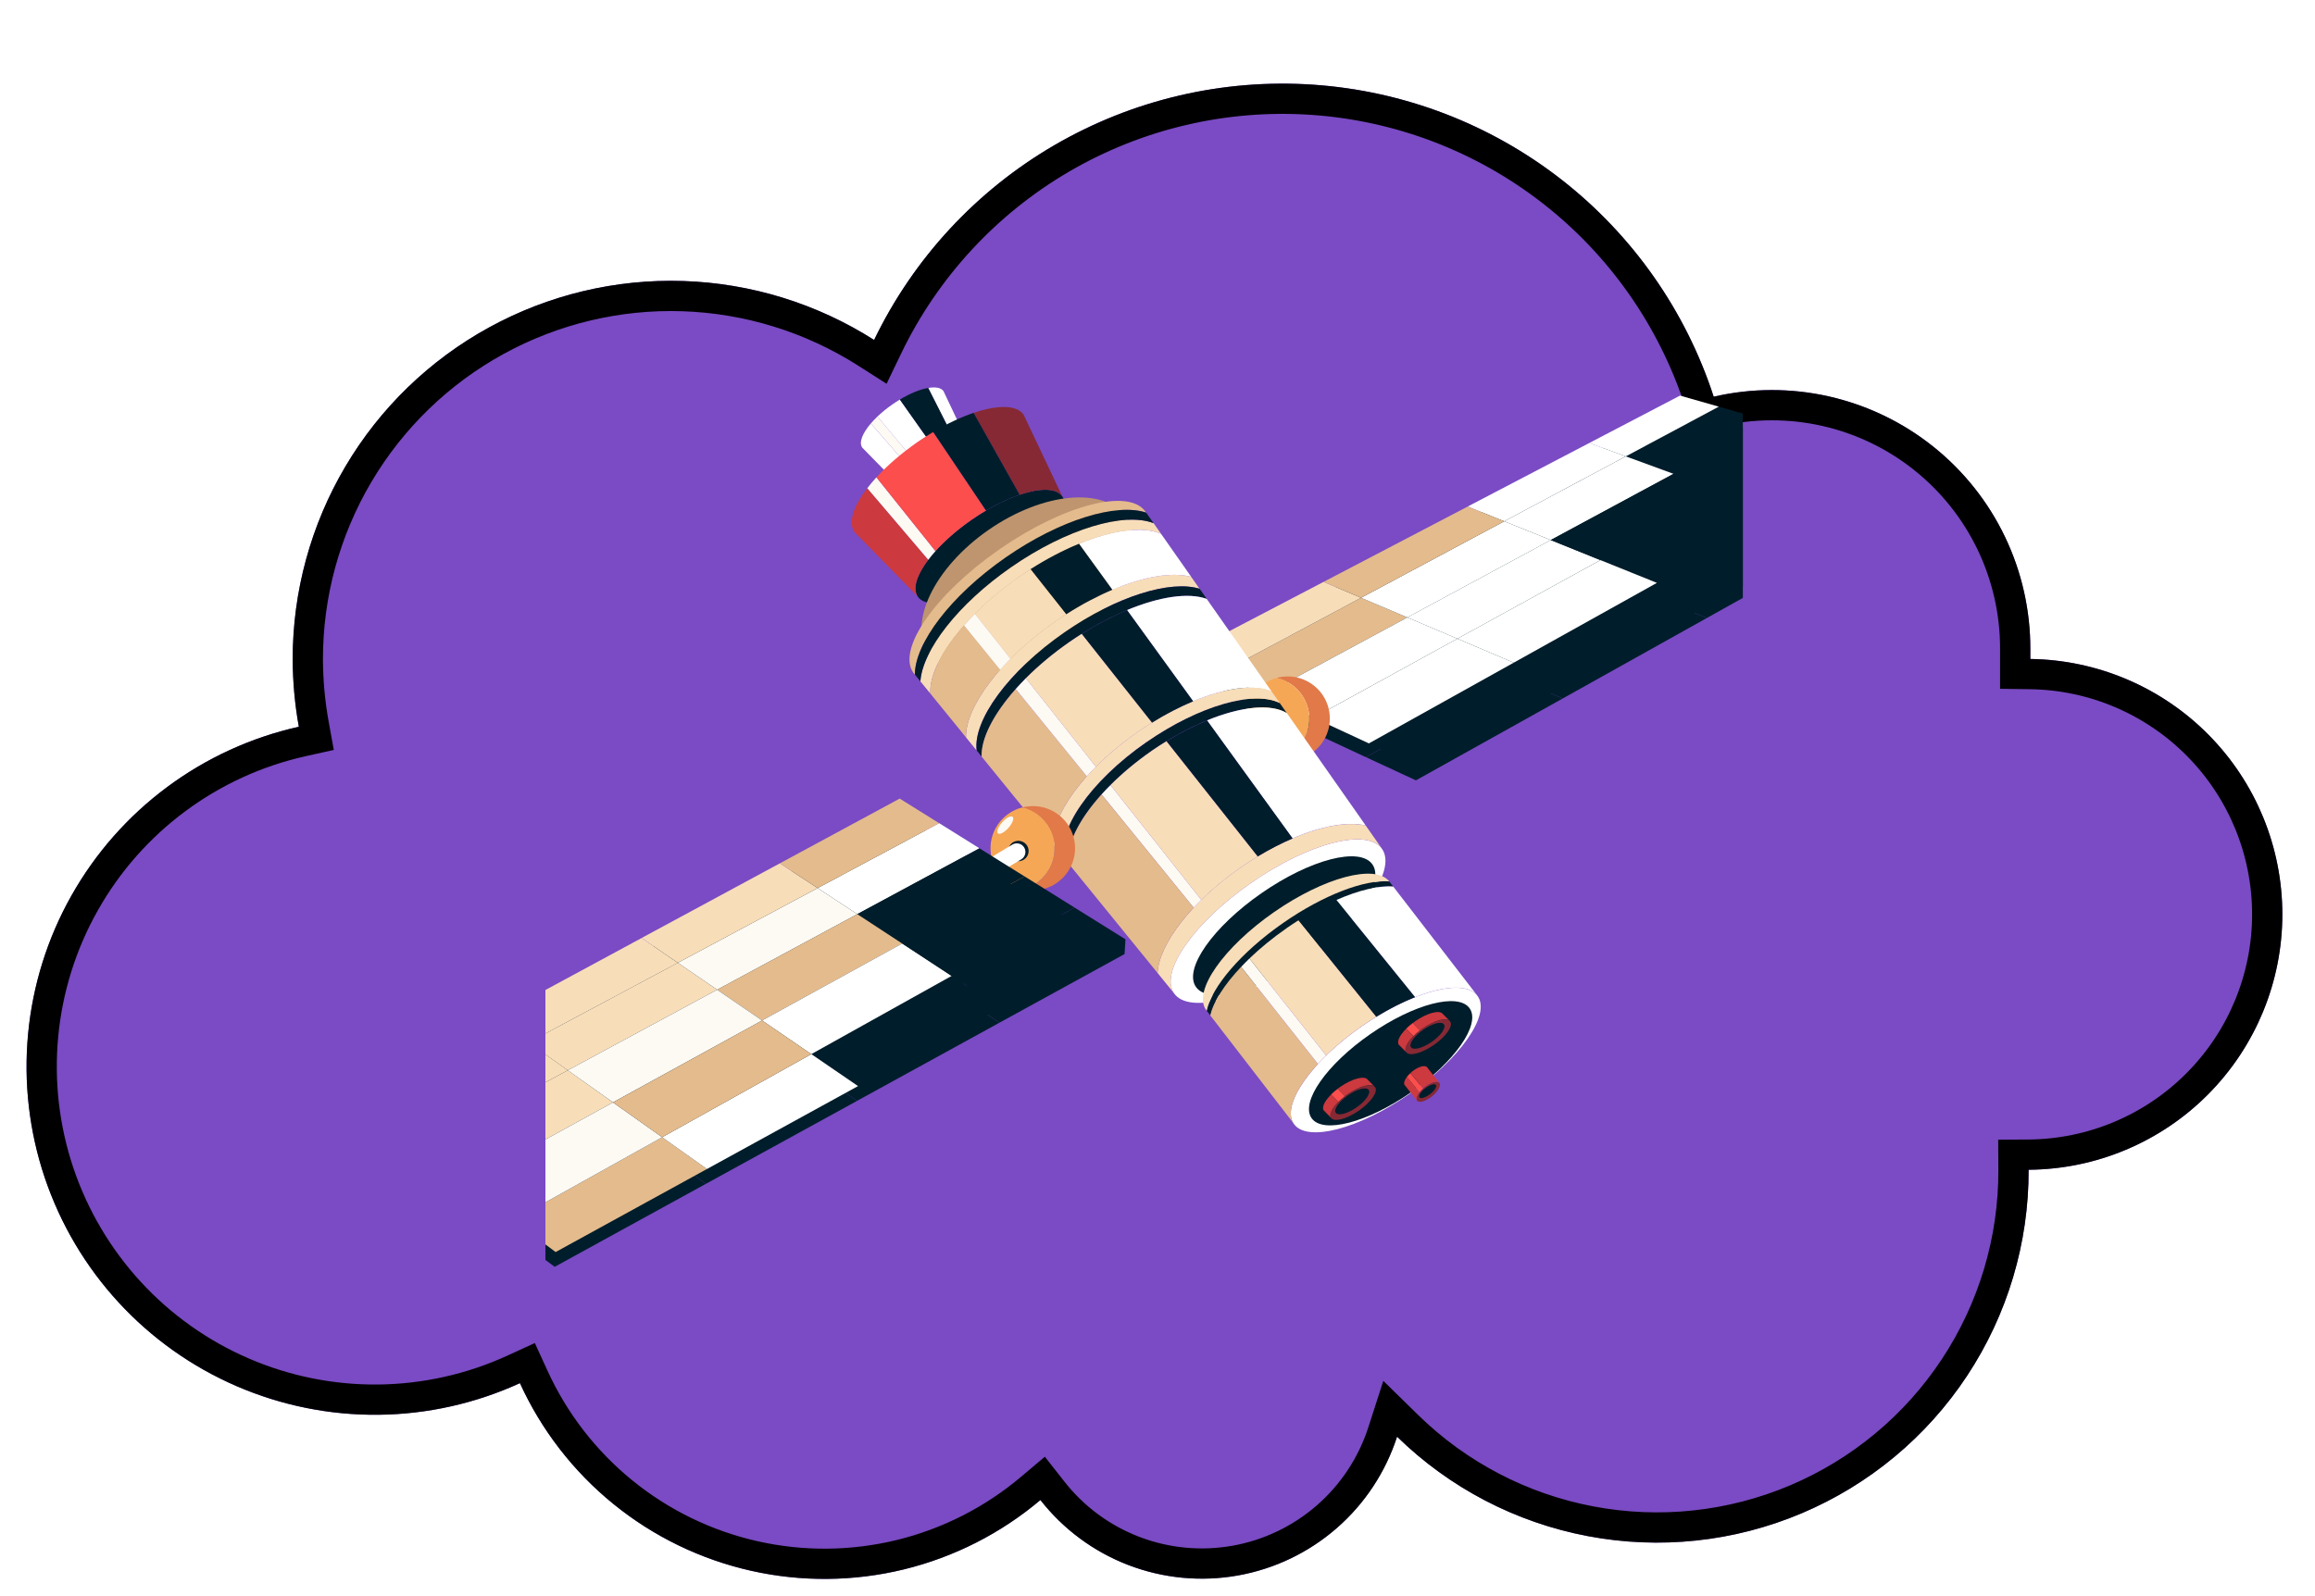 <svg width="58" height="40" viewBox="0 0 58 40" fill="none" xmlns="http://www.w3.org/2000/svg">
<g filter="url(#filter0_d_0_661)">
<path d="M57.182 21.398C57.182 19.716 56.519 18.101 55.338 16.903C54.156 15.705 52.55 15.021 50.868 14.998C50.868 14.918 50.868 14.838 50.868 14.758C50.871 13.782 50.654 12.817 50.233 11.937C49.811 11.056 49.196 10.283 48.433 9.673C47.67 9.064 46.779 8.636 45.827 8.42C44.875 8.203 43.886 8.205 42.935 8.425C42.233 6.269 40.903 4.372 39.114 2.979C37.325 1.585 35.16 0.759 32.898 0.606C30.636 0.453 28.379 0.981 26.419 2.121C24.459 3.261 22.886 4.962 21.9 7.004C20.467 6.091 18.815 5.581 17.117 5.526C15.419 5.471 13.738 5.874 12.248 6.692C10.759 7.51 9.517 8.713 8.653 10.175C7.788 11.637 7.332 13.305 7.333 15.004C7.335 15.572 7.386 16.138 7.487 16.697C6.294 16.963 5.17 17.478 4.188 18.207C3.206 18.937 2.389 19.864 1.788 20.93C1.188 21.995 0.819 23.175 0.704 24.393C0.589 25.61 0.731 26.838 1.121 27.997C1.512 29.156 2.141 30.221 2.969 31.121C3.797 32.021 4.805 32.737 5.927 33.222C7.05 33.708 8.262 33.952 9.485 33.939C10.708 33.926 11.914 33.656 13.026 33.147C13.563 34.324 14.366 35.361 15.371 36.177C16.376 36.993 17.556 37.565 18.819 37.849C20.082 38.133 21.393 38.12 22.651 37.813C23.908 37.505 25.077 36.911 26.067 36.076C26.642 36.81 27.405 37.374 28.277 37.708C29.148 38.041 30.093 38.131 31.012 37.967C31.93 37.804 32.786 37.394 33.489 36.781C34.193 36.168 34.715 35.376 35.002 34.488C36.315 35.772 37.977 36.639 39.781 36.98C41.584 37.322 43.449 37.123 45.139 36.408C46.83 35.693 48.272 34.495 49.283 32.963C50.295 31.431 50.831 29.634 50.825 27.799C52.514 27.787 54.131 27.108 55.322 25.909C56.513 24.71 57.182 23.088 57.182 21.398Z" fill="#7A4BC4"/>
<path d="M50.489 14.998V15.372L50.862 15.377C52.445 15.398 53.956 16.042 55.068 17.169C56.18 18.296 56.803 19.815 56.803 21.398C56.803 22.988 56.174 24.514 55.053 25.642C53.933 26.77 52.412 27.409 50.822 27.42L50.444 27.422L50.446 27.8C50.452 29.561 49.938 31.285 48.967 32.754C47.997 34.224 46.614 35.373 44.992 36.059C43.37 36.745 41.581 36.936 39.851 36.608C38.121 36.281 36.526 35.449 35.267 34.217L34.83 33.789L34.642 34.372C34.376 35.194 33.892 35.928 33.24 36.496C32.589 37.063 31.796 37.443 30.945 37.594C30.095 37.745 29.219 37.662 28.412 37.354C27.605 37.045 26.897 36.523 26.365 35.842L26.122 35.533L25.822 35.786C24.878 36.583 23.761 37.151 22.561 37.445C21.36 37.738 20.108 37.75 18.902 37.479C17.696 37.208 16.569 36.662 15.61 35.883C14.65 35.104 13.884 34.114 13.371 32.989L13.213 32.644L12.868 32.802C11.805 33.289 10.65 33.547 9.481 33.56C8.311 33.572 7.151 33.339 6.078 32.874C5.004 32.41 4.04 31.725 3.248 30.864C2.456 30.003 1.854 28.985 1.48 27.877C1.107 26.768 0.971 25.593 1.081 24.428C1.191 23.264 1.544 22.135 2.119 21.116C2.693 20.096 3.475 19.209 4.414 18.512C5.353 17.814 6.428 17.322 7.57 17.066L7.925 16.987L7.86 16.629C7.763 16.093 7.714 15.549 7.712 15.004C7.711 13.373 8.149 11.772 8.979 10.368C9.809 8.964 11.001 7.809 12.431 7.024C13.86 6.239 15.475 5.852 17.105 5.905C18.735 5.958 20.321 6.448 21.697 7.323L22.056 7.552L22.241 7.168C23.194 5.194 24.715 3.551 26.61 2.448C28.505 1.346 30.686 0.836 32.872 0.984C35.059 1.132 37.152 1.931 38.881 3.278C40.61 4.625 41.896 6.458 42.575 8.543L42.682 8.873L43.02 8.795C43.916 8.588 44.846 8.586 45.743 8.789C46.639 8.993 47.478 9.396 48.196 9.97C48.914 10.543 49.494 11.271 49.891 12.1C50.288 12.929 50.492 13.837 50.489 14.757V14.758V14.758V14.759V14.759V14.76V14.76V14.761V14.761V14.762V14.762V14.763V14.763V14.764V14.764V14.765V14.765V14.765V14.766V14.766V14.767V14.767V14.768V14.768V14.769V14.769V14.77V14.77V14.771V14.771V14.772V14.772V14.773V14.773V14.774V14.774V14.774V14.775V14.775V14.776V14.776V14.777V14.777V14.778V14.778V14.779V14.779V14.78V14.78V14.78V14.781V14.781V14.782V14.782V14.783V14.783V14.784V14.784V14.785V14.785V14.786V14.786V14.787V14.787V14.787V14.788V14.789V14.789V14.789V14.79V14.79V14.791V14.791V14.792V14.792V14.793V14.793V14.794V14.794V14.795V14.795V14.796V14.796V14.796V14.797V14.797V14.798V14.798V14.799V14.799V14.8V14.8V14.801V14.801V14.802V14.802V14.803V14.803V14.803V14.804V14.804V14.805V14.805V14.806V14.806V14.807V14.807V14.808V14.808V14.809V14.809V14.81V14.81V14.81V14.811V14.811V14.812V14.812V14.813V14.813V14.814V14.814V14.815V14.815V14.816V14.816V14.817V14.817V14.818V14.818V14.819V14.819V14.819V14.82V14.82V14.821V14.821V14.822V14.822V14.823V14.823V14.824V14.824V14.825V14.825V14.825V14.826V14.826V14.827V14.827V14.828V14.828V14.829V14.829V14.83V14.83V14.831V14.831V14.832V14.832V14.832V14.833V14.834V14.834V14.834V14.835V14.835V14.836V14.836V14.837V14.837V14.838V14.838V14.839V14.839V14.84V14.84V14.841V14.841V14.841V14.842V14.842V14.843V14.843V14.844V14.844V14.845V14.845V14.846V14.846V14.847V14.847V14.848V14.848V14.848V14.849V14.849V14.85V14.85V14.851V14.851V14.852V14.852V14.853V14.853V14.854V14.854V14.855V14.855V14.855V14.856V14.856V14.857V14.857V14.858V14.858V14.859V14.859V14.86V14.86V14.861V14.861V14.862V14.862V14.863V14.863V14.864V14.864V14.864V14.865V14.865V14.866V14.866V14.867V14.867V14.868V14.868V14.869V14.869V14.87V14.87V14.87V14.871V14.871V14.872V14.872V14.873V14.873V14.874V14.874V14.875V14.875V14.876V14.876V14.877V14.877V14.877V14.878V14.879V14.879V14.879V14.88V14.88V14.881V14.881V14.882V14.882V14.883V14.883V14.884V14.884V14.885V14.885V14.886V14.886V14.886V14.887V14.887V14.888V14.888V14.889V14.889V14.89V14.89V14.891V14.891V14.892V14.892V14.893V14.893V14.893V14.894V14.894V14.895V14.895V14.896V14.896V14.897V14.897V14.898V14.898V14.899V14.899V14.9V14.9V14.9V14.901V14.901V14.902V14.902V14.903V14.903V14.904V14.904V14.905V14.905V14.906V14.906V14.907V14.907V14.908V14.908V14.909V14.909V14.909V14.91V14.91V14.911V14.911V14.912V14.912V14.913V14.913V14.914V14.914V14.915V14.915V14.915V14.916V14.916V14.917V14.917V14.918V14.918V14.919V14.919V14.92V14.92V14.921V14.921V14.922V14.922V14.922V14.923V14.924V14.924V14.924V14.925V14.925V14.926V14.926V14.927V14.927V14.928V14.928V14.929V14.929V14.93V14.93V14.931V14.931V14.931V14.932V14.932V14.933V14.933V14.934V14.934V14.935V14.935V14.936V14.936V14.937V14.937V14.938V14.938V14.938V14.939V14.939V14.94V14.94V14.941V14.941V14.942V14.942V14.943V14.943V14.944V14.944V14.945V14.945V14.945V14.946V14.946V14.947V14.947V14.948V14.948V14.949V14.949V14.95V14.95V14.951V14.951V14.952V14.952V14.953V14.953V14.954V14.954V14.954V14.955V14.955V14.956V14.956V14.957V14.957V14.958V14.958V14.959V14.959V14.96V14.96V14.96V14.961V14.961V14.962V14.962V14.963V14.963V14.964V14.964V14.965V14.965V14.966V14.966V14.967V14.967V14.967V14.968V14.969V14.969V14.969V14.97V14.97V14.971V14.971V14.972V14.972V14.973V14.973V14.974V14.974V14.975V14.975V14.976V14.976V14.976V14.977V14.977V14.978V14.978V14.979V14.979V14.98V14.98V14.981V14.981V14.982V14.982V14.982V14.983V14.983V14.984V14.984V14.985V14.985V14.986V14.986V14.987V14.987V14.988V14.988V14.989V14.989V14.99V14.99V14.991V14.991V14.991V14.992V14.992V14.993V14.993V14.994V14.994V14.995V14.995V14.996V14.996V14.997V14.997V14.998V14.998Z" stroke="black" stroke-width="0.758"/>
</g>
<g clip-path="url(#clip0_0_661)">
<path d="M34.025 15.325L30.465 17.228L31.596 17.754L35.184 15.818L34.025 15.325Z" fill="#001D2B"/>
<path d="M37.612 13.409L34.026 15.325L35.184 15.818L38.778 13.879L37.612 13.409Z" fill="#001D2B"/>
<path d="M41.854 12.219L44.285 10.906L42.988 10.535L40.657 11.781L41.854 12.219Z" fill="#001D2B"/>
<path d="M41.854 12.219L40.657 11.781L37.612 13.408L38.778 13.879L41.854 12.219Z" fill="#001D2B"/>
<path d="M38.778 13.878L35.184 15.817L36.438 16.351L40.023 14.381L38.778 13.878Z" fill="#001D2B"/>
<path d="M40.023 14.382L43.117 12.682L41.854 12.22L38.778 13.879L40.023 14.382Z" fill="#001D2B"/>
<path d="M43.117 12.682L45.641 11.295L44.285 10.907L41.854 12.22L43.117 12.682Z" fill="#001D2B"/>
<path d="M35.184 15.818L31.596 17.754L32.835 18.329L36.437 16.351L35.184 15.818Z" fill="#001D2B"/>
<path d="M40.657 11.781L39.743 11.446L36.697 13.039L37.612 13.408L40.657 11.781Z" fill="#001D2B"/>
<path d="M33.087 14.925L29.522 16.789L30.466 17.228L34.026 15.325L33.087 14.925Z" fill="#001D2B"/>
<path d="M37.612 13.408L36.697 13.039L33.087 14.925L34.026 15.325L37.612 13.408Z" fill="#001D2B"/>
<path d="M42.988 10.536L42.016 10.258L39.743 11.446L40.657 11.781L42.988 10.536Z" fill="#001D2B"/>
<path d="M34.221 18.975L35.474 19.556L39.151 17.505L37.849 16.951L34.221 18.975Z" fill="#001D2B"/>
<path d="M41.436 14.952L37.849 16.951L39.151 17.505L42.764 15.487L41.436 14.952Z" fill="#001D2B"/>
<path d="M41.436 14.952L42.764 15.487L45.939 13.715L44.561 13.21L41.436 14.952Z" fill="#001D2B"/>
<path d="M44.561 13.21L47.196 11.741L45.642 11.294L43.117 12.682L44.561 13.21Z" fill="#001D2B"/>
<path d="M43.117 12.682L40.023 14.382L41.436 14.952L44.561 13.21L43.117 12.682Z" fill="#001D2B"/>
<path d="M36.437 16.351L32.835 18.329L34.221 18.975L37.849 16.951L36.437 16.351Z" fill="#001D2B"/>
<path d="M36.438 16.351L37.85 16.951L41.436 14.952L40.023 14.382L36.438 16.351Z" fill="#001D2B"/>
<path d="M13.22 26.496L9.514 28.477L10.483 29.2L14.202 27.192L13.22 26.496Z" fill="#001D2B"/>
<path d="M16.959 24.498L13.22 26.496L14.202 27.192L17.945 25.173L16.959 24.498Z" fill="#001D2B"/>
<path d="M21.456 23.279L24.515 21.628L23.507 20.999L20.462 22.626L21.456 23.279Z" fill="#001D2B"/>
<path d="M21.456 23.279L20.462 22.626L16.959 24.498L17.945 25.172L21.456 23.279Z" fill="#001D2B"/>
<path d="M22.581 24.016L25.645 22.332L24.515 21.628L21.456 23.279L22.581 24.016Z" fill="#001D2B"/>
<path d="M14.203 27.192L10.483 29.2L11.611 30.041L15.335 27.996L14.203 27.192Z" fill="#001D2B"/>
<path d="M19.071 25.944L22.581 24.016L21.456 23.279L17.945 25.173L19.071 25.944Z" fill="#001D2B"/>
<path d="M17.945 25.173L14.202 27.192L15.335 27.997L19.071 25.944L17.945 25.173Z" fill="#001D2B"/>
<path d="M20.462 22.626L19.514 22.006L16.051 23.878L16.959 24.498L20.462 22.626Z" fill="#001D2B"/>
<path d="M16.959 24.498L16.05 23.877L12.35 25.879L13.22 26.495L16.959 24.498Z" fill="#001D2B"/>
<path d="M23.506 20.999L22.517 20.383L19.514 22.006L20.462 22.626L23.506 20.999Z" fill="#001D2B"/>
<path d="M20.303 26.787L21.473 27.588L25.041 25.629L23.818 24.828L20.303 26.787Z" fill="#001D2B"/>
<path d="M12.832 30.953L13.897 31.747L17.688 29.666L16.567 28.87L12.832 30.953Z" fill="#001D2B"/>
<path d="M20.303 26.787L16.567 28.87L17.688 29.666L21.474 27.588L20.303 26.787Z" fill="#001D2B"/>
<path d="M25.041 25.629L28.175 23.909L28.198 23.54L23.818 24.827L25.041 25.629Z" fill="#001D2B"/>
<path d="M22.581 24.016L19.071 25.944L20.303 26.787L23.818 24.827L22.581 24.016Z" fill="#001D2B"/>
<path d="M15.335 27.996L11.611 30.041L12.832 30.952L16.567 28.87L15.335 27.996Z" fill="#001D2B"/>
<path d="M15.335 27.996L16.567 28.87L20.304 26.787L19.071 25.944L15.335 27.996Z" fill="#001D2B"/>
<path d="M23.818 24.827L26.896 23.112L25.645 22.332L22.581 24.016L23.818 24.827Z" fill="#001D2B"/>
<path d="M34.1 14.981L30.539 16.884L31.671 17.409L35.259 15.473L34.1 14.981Z" fill="#E4BB8D"/>
<path d="M37.687 13.064L34.1 14.981L35.26 15.473L38.852 13.534L37.687 13.064Z" fill="white"/>
<path d="M41.928 11.875L44.361 10.563L43.063 10.191L40.733 11.437L41.928 11.875Z" fill="#001D2B"/>
<path d="M41.929 11.875L40.733 11.437L37.687 13.064L38.853 13.534L41.929 11.875Z" fill="white"/>
<path d="M38.852 13.534L35.259 15.473L36.513 16.006L40.097 14.037L38.852 13.534Z" fill="white"/>
<path d="M40.097 14.037L43.193 12.338L41.928 11.875L38.852 13.534L40.097 14.037Z" fill="#001D2B"/>
<path d="M43.193 12.338L45.716 10.951L44.361 10.563L41.928 11.875L43.193 12.338Z" fill="#001D2B"/>
<path d="M35.26 15.473L31.671 17.409L32.91 17.985L36.513 16.006L35.26 15.473Z" fill="white"/>
<path d="M40.733 11.436L39.817 11.102L36.771 12.694L37.687 13.064L40.733 11.436Z" fill="white"/>
<path d="M33.161 14.582L29.597 16.445L30.54 16.884L34.1 14.981L33.161 14.582Z" fill="#F8DDB9"/>
<path d="M37.687 13.064L36.772 12.694L33.161 14.582L34.1 14.981L37.687 13.064Z" fill="#E4BB8D"/>
<path d="M43.063 10.191L42.091 9.914L39.817 11.102L40.733 11.437L43.063 10.191Z" fill="white"/>
<path d="M34.296 18.63L35.548 19.213L39.226 17.16L37.925 16.607L34.296 18.63Z" fill="#001D2B"/>
<path d="M41.511 14.607L37.925 16.607L39.225 17.16L42.838 15.144L41.511 14.607Z" fill="#001D2B"/>
<path d="M41.511 14.607L42.838 15.144L46.014 13.371L44.635 12.866L41.511 14.607Z" fill="#001D2B"/>
<path d="M44.635 12.866L47.272 11.396L45.716 10.952L43.192 12.338L44.635 12.866Z" fill="#001D2B"/>
<path d="M43.193 12.337L40.098 14.037L41.512 14.607L44.636 12.866L43.193 12.337Z" fill="#001D2B"/>
<path d="M36.513 16.006L32.91 17.986L34.296 18.63L37.925 16.607L36.513 16.006Z" fill="white"/>
<path d="M36.513 16.006L37.925 16.607L41.512 14.607L40.098 14.037L36.513 16.006Z" fill="white"/>
<path d="M32.13 16.96C32.081 16.966 32.034 16.977 31.987 16.989C32.407 17.087 32.741 17.435 32.796 17.887C32.862 18.417 32.52 18.904 32.017 19.037C32.136 19.064 32.26 19.073 32.388 19.057C32.968 18.985 33.382 18.457 33.31 17.878C33.239 17.299 32.711 16.888 32.13 16.96Z" fill="#E17949"/>
<path d="M32.796 17.886C32.741 17.435 32.407 17.087 31.987 16.989C31.483 17.122 31.142 17.608 31.207 18.139C31.263 18.59 31.597 18.939 32.017 19.037C32.521 18.903 32.861 18.417 32.796 17.886Z" fill="#F5A756"/>
<path d="M35.311 27.415C36.584 26.532 37.35 25.436 37.023 24.966C36.695 24.497 35.399 24.832 34.126 25.715C32.854 26.598 32.088 27.695 32.415 28.164C32.742 28.634 34.039 28.298 35.311 27.415Z" fill="white"/>
<path d="M35.349 27.376C36.443 26.617 37.102 25.674 36.821 25.271C36.54 24.868 35.425 25.156 34.331 25.916C33.237 26.675 32.578 27.617 32.86 28.021C33.141 28.424 34.255 28.136 35.349 27.376Z" fill="#001D2B"/>
<path d="M32.69 24.046C34.129 23.047 34.996 21.806 34.626 21.275C34.256 20.744 32.789 21.123 31.349 22.123C29.91 23.122 29.043 24.362 29.414 24.893C29.784 25.424 31.251 25.045 32.69 24.046Z" fill="white"/>
<path d="M32.743 24.014C33.964 23.166 34.699 22.114 34.385 21.663C34.071 21.213 32.827 21.535 31.606 22.383C30.385 23.23 29.649 24.283 29.963 24.733C30.277 25.183 31.521 24.861 32.743 24.014Z" fill="#001D2B"/>
<path d="M25.27 14.364C26.27 13.67 26.872 12.809 26.615 12.441C26.358 12.072 25.339 12.335 24.34 13.029C23.34 13.723 22.738 14.584 22.995 14.953C23.252 15.322 24.271 15.058 25.27 14.364Z" fill="#001D2B"/>
<path d="M26.729 16.092C28.095 15.143 28.764 13.745 28.223 12.968C27.681 12.191 26.135 12.33 24.768 13.279C23.401 14.227 22.732 15.626 23.274 16.403C23.815 17.18 25.362 17.041 26.729 16.092Z" fill="#BF956F"/>
<path d="M34.043 27.835C34.348 27.623 34.532 27.36 34.453 27.248C34.375 27.135 34.064 27.215 33.758 27.427C33.453 27.639 33.27 27.902 33.348 28.015C33.426 28.127 33.737 28.047 34.043 27.835Z" fill="#862934"/>
<path d="M33.985 27.753C34.213 27.594 34.35 27.398 34.292 27.314C34.233 27.229 34.001 27.289 33.773 27.448C33.545 27.606 33.407 27.802 33.466 27.887C33.525 27.971 33.757 27.911 33.985 27.753Z" fill="#001D2B"/>
<path d="M32.242 23.256C33.259 22.549 34.292 22.166 34.906 22.218L34.82 22.107C34.816 22.101 34.81 22.095 34.805 22.088C34.189 22.041 33.163 22.424 32.151 23.127C31.091 23.862 30.356 24.734 30.232 25.33L30.324 25.449C30.454 24.854 31.188 23.987 32.242 23.256Z" fill="#001D2B"/>
<path d="M32.152 23.127C33.163 22.424 34.189 22.041 34.805 22.088C34.456 21.647 33.179 21.985 31.924 22.855C30.652 23.739 29.886 24.835 30.213 25.304L30.232 25.33C30.357 24.735 31.092 23.863 32.152 23.127Z" fill="#F8DDB9"/>
<path d="M25.545 14.448C26.938 13.481 28.385 13.069 29.09 13.379L28.902 13.111C28.171 12.825 26.726 13.247 25.334 14.213C23.996 15.142 23.114 16.291 23.059 17.075L23.308 17.38C23.273 16.612 24.161 15.41 25.545 14.449L25.545 14.448Z" fill="#F8DDB9"/>
<path d="M25.198 13.968C26.559 13.023 27.971 12.598 28.716 12.847L28.696 12.82C28.283 12.228 26.646 12.651 25.041 13.766C23.435 14.881 22.468 16.265 22.881 16.857L22.921 16.906C22.921 16.122 23.816 14.928 25.198 13.969L25.198 13.968Z" fill="#E4BB8D"/>
<path d="M25.334 14.213C26.726 13.247 28.171 12.825 28.902 13.111L28.716 12.847C27.971 12.599 26.559 13.024 25.199 13.968C23.818 14.927 22.921 16.121 22.922 16.905L23.059 17.075C23.114 16.292 23.996 15.142 25.334 14.213Z" fill="#001D2B"/>
<path d="M26.667 15.848C27.973 14.941 29.328 14.529 30.054 14.755L29.846 14.459C29.102 14.248 27.746 14.668 26.438 15.576C25.072 16.524 24.188 17.708 24.201 18.478L24.468 18.807C24.372 18.054 25.26 16.824 26.667 15.848Z" fill="#F8DDB9"/>
<path d="M28.85 18.819C30.211 17.874 31.627 17.498 32.242 17.874L32.063 17.619C31.422 17.296 30.048 17.678 28.727 18.595C27.305 19.582 26.445 20.842 26.683 21.532L26.78 21.651C26.655 20.944 27.499 19.758 28.85 18.82L28.85 18.819Z" fill="#001D2B"/>
<path d="M31.085 21.739C29.846 22.599 29.033 23.668 29.002 24.384L29.415 24.892C29.045 24.361 29.911 23.121 31.351 22.122C32.791 21.123 34.258 20.743 34.627 21.274L34.217 20.689C33.516 20.519 32.278 20.91 31.085 21.739Z" fill="#F8DDB9"/>
<path d="M28.726 18.595C30.048 17.678 31.422 17.296 32.063 17.618L31.861 17.33C31.195 17.034 29.827 17.424 28.51 18.338C27.152 19.281 26.298 20.471 26.405 21.19L26.682 21.531C26.443 20.841 27.303 19.581 28.725 18.594L28.726 18.595Z" fill="#F8DDB9"/>
<path d="M26.799 16.085C28.134 15.159 29.518 14.749 30.234 15.008L30.056 14.755C29.329 14.53 27.975 14.941 26.669 15.848C25.262 16.824 24.375 18.054 24.471 18.808L24.595 18.961C24.572 18.203 25.445 17.027 26.801 16.086L26.799 16.085Z" fill="#001D2B"/>
<path d="M35.924 26.187C36.229 25.975 36.413 25.712 36.334 25.6C36.256 25.487 35.945 25.568 35.639 25.779C35.334 25.991 35.151 26.254 35.229 26.367C35.307 26.479 35.618 26.399 35.924 26.187Z" fill="#862934"/>
<path d="M35.875 27.477C36.029 27.354 36.113 27.202 36.061 27.138C36.01 27.074 35.843 27.122 35.688 27.245C35.534 27.368 35.451 27.52 35.503 27.584C35.554 27.648 35.721 27.6 35.875 27.477Z" fill="#862934"/>
<path d="M35.87 26.11C36.098 25.952 36.236 25.755 36.177 25.671C36.118 25.587 35.886 25.647 35.658 25.805C35.43 25.963 35.292 26.16 35.351 26.244C35.41 26.328 35.642 26.268 35.87 26.11Z" fill="#001D2B"/>
<path d="M35.826 27.422C35.94 27.336 36.006 27.233 35.974 27.191C35.943 27.149 35.825 27.184 35.711 27.27C35.597 27.356 35.531 27.459 35.562 27.501C35.594 27.543 35.712 27.507 35.826 27.422Z" fill="#001D2B"/>
<path d="M29.847 14.459L29.09 13.379C28.639 13.181 27.884 13.28 27.034 13.628L27.869 14.78C28.662 14.446 29.377 14.326 29.849 14.458L29.847 14.459Z" fill="white"/>
<path d="M27.868 14.78L27.033 13.628C26.641 13.789 26.23 14.002 25.818 14.265L26.711 15.394C27.103 15.143 27.493 14.938 27.868 14.779L27.868 14.78Z" fill="#001D2B"/>
<path d="M23.307 17.379L24.201 18.478C24.193 18.017 24.51 17.407 25.057 16.788L24.151 15.673C23.599 16.301 23.287 16.918 23.307 17.379Z" fill="#E4BB8D"/>
<path d="M26.44 15.576C26.53 15.513 26.621 15.453 26.712 15.395L25.819 14.266C25.728 14.324 25.636 14.386 25.546 14.448C25.121 14.742 24.744 15.06 24.425 15.38L25.318 16.509C25.636 16.189 26.014 15.871 26.44 15.576Z" fill="#F8DDB9"/>
<path d="M24.425 15.38C24.328 15.478 24.237 15.576 24.152 15.673L25.058 16.787C25.141 16.694 25.226 16.602 25.318 16.509L24.425 15.38Z" fill="#FDF9F3"/>
<path d="M27.598 19.909L29.907 22.748C29.968 22.683 30.031 22.617 30.099 22.552L27.823 19.675C27.744 19.753 27.669 19.831 27.598 19.909Z" fill="#FDF9F3"/>
<path d="M34.217 20.688L32.242 17.872C31.84 17.626 31.091 17.705 30.241 18.053L32.384 21.01C33.112 20.698 33.773 20.579 34.217 20.687L34.217 20.688Z" fill="white"/>
<path d="M28.851 18.819C28.461 19.09 28.116 19.381 27.822 19.675L30.098 22.552C30.382 22.273 30.714 21.997 31.084 21.74C31.226 21.641 31.369 21.549 31.512 21.463L29.226 18.575C29.101 18.652 28.975 18.732 28.849 18.82L28.851 18.819Z" fill="#F8DDB9"/>
<path d="M29.227 18.574L31.512 21.462C31.807 21.284 32.101 21.134 32.384 21.012L30.241 18.056C29.914 18.19 29.572 18.364 29.227 18.575L29.227 18.574Z" fill="#001D2B"/>
<path d="M26.779 21.65L29.002 24.384C29.022 23.932 29.353 23.339 29.906 22.747L27.598 19.909C27.014 20.558 26.701 21.2 26.78 21.649L26.779 21.65Z" fill="#E4BB8D"/>
<path d="M24.593 18.96L26.406 21.19C26.339 20.738 26.651 20.101 27.229 19.456L25.448 17.267C24.896 17.889 24.579 18.501 24.593 18.96Z" fill="#E4BB8D"/>
<path d="M31.861 17.331L30.233 15.009C29.777 14.843 29.05 14.951 28.237 15.289L29.893 17.573C30.707 17.235 31.432 17.138 31.862 17.329L31.861 17.331Z" fill="white"/>
<path d="M25.703 16.996C25.613 17.087 25.529 17.177 25.448 17.267L27.229 19.456C27.301 19.375 27.378 19.295 27.458 19.215L25.703 16.996Z" fill="#FDF9F3"/>
<path d="M28.86 18.111C29.21 17.893 29.559 17.714 29.892 17.575L28.236 15.29C27.868 15.443 27.485 15.643 27.1 15.887L28.86 18.111Z" fill="#001D2B"/>
<path d="M28.86 18.11L27.1 15.886C27 15.95 26.899 16.016 26.798 16.086C26.384 16.373 26.015 16.684 25.702 16.997L27.457 19.216C27.757 18.914 28.111 18.617 28.511 18.34C28.626 18.259 28.744 18.184 28.859 18.111L28.86 18.11Z" fill="#F8DDB9"/>
<path d="M30.324 25.449L32.416 28.162C32.201 27.854 32.457 27.275 33.019 26.664L31.095 24.23C30.674 24.674 30.399 25.107 30.323 25.449L30.324 25.449Z" fill="#E4BB8D"/>
<path d="M31.095 24.229L33.02 26.663C33.084 26.593 33.153 26.523 33.226 26.452L31.304 24.02C31.232 24.09 31.162 24.16 31.096 24.23L31.095 24.229Z" fill="#FDF9F3"/>
<path d="M32.242 23.256C31.889 23.501 31.573 23.761 31.303 24.02L33.225 26.451C33.481 26.2 33.785 25.948 34.127 25.712C34.245 25.63 34.363 25.552 34.482 25.48L32.534 23.061C32.437 23.124 32.339 23.187 32.241 23.255L32.242 23.256Z" fill="#F8DDB9"/>
<path d="M32.534 23.063L34.482 25.481C34.817 25.275 35.147 25.11 35.454 24.988L33.482 22.553C33.178 22.687 32.858 22.858 32.534 23.063Z" fill="#001D2B"/>
<path d="M34.906 22.218C34.547 22.188 34.043 22.308 33.484 22.553L35.456 24.988C36.203 24.693 36.812 24.662 37.023 24.964L34.906 22.218Z" fill="white"/>
<path d="M33.165 27.828L33.348 28.013C33.293 27.932 33.37 27.775 33.531 27.614L33.352 27.428C33.189 27.589 33.11 27.748 33.165 27.83L33.165 27.828Z" fill="#CC393E"/>
<path d="M33.575 27.241C33.554 27.255 33.534 27.27 33.515 27.284L33.694 27.471C33.715 27.455 33.736 27.44 33.758 27.424C34.063 27.212 34.374 27.132 34.452 27.244L34.269 27.06C34.191 26.948 33.88 27.028 33.575 27.24L33.575 27.241Z" fill="#CC393E"/>
<path d="M33.351 27.427L33.53 27.614C33.578 27.565 33.633 27.518 33.694 27.471L33.515 27.285C33.454 27.331 33.398 27.378 33.351 27.427Z" fill="#FB4E4D"/>
<path d="M36.15 25.413C36.072 25.301 35.761 25.381 35.456 25.593C35.435 25.608 35.415 25.622 35.396 25.637L35.575 25.823C35.596 25.808 35.617 25.792 35.639 25.776C35.944 25.564 36.255 25.484 36.333 25.596L36.15 25.413L36.15 25.413Z" fill="#CC393E"/>
<path d="M35.231 25.779L35.41 25.966C35.458 25.917 35.513 25.87 35.574 25.823L35.395 25.637C35.334 25.683 35.279 25.73 35.231 25.779Z" fill="#FB4E4D"/>
<path d="M35.045 26.18L35.228 26.365C35.173 26.285 35.251 26.127 35.411 25.966L35.232 25.78C35.069 25.941 34.99 26.1 35.045 26.182L35.045 26.18Z" fill="#CC393E"/>
<path d="M35.194 27.194L35.502 27.585C35.468 27.541 35.494 27.458 35.563 27.37L35.248 26.988C35.185 27.072 35.161 27.151 35.194 27.194Z" fill="#CC393E"/>
<path d="M35.248 26.989L35.563 27.371C35.587 27.34 35.617 27.308 35.652 27.276L35.335 26.894C35.301 26.925 35.271 26.958 35.248 26.989Z" fill="#FB4E4D"/>
<path d="M35.379 26.854C35.364 26.867 35.35 26.879 35.335 26.892L35.652 27.275C35.663 27.265 35.675 27.253 35.688 27.243C35.842 27.12 36.01 27.073 36.062 27.137L35.754 26.746C35.702 26.682 35.534 26.73 35.38 26.852L35.379 26.854Z" fill="#CC393E"/>
<path d="M25.747 20.209C25.697 20.215 25.65 20.225 25.604 20.237C26.023 20.336 26.357 20.684 26.413 21.135C26.478 21.666 26.136 22.152 25.633 22.285C25.752 22.313 25.877 22.322 26.005 22.306C26.585 22.234 26.998 21.706 26.927 21.127C26.856 20.548 26.327 20.137 25.747 20.209Z" fill="#E17949"/>
<path d="M26.413 21.134C26.358 20.683 26.023 20.334 25.604 20.236C25.1 20.37 24.759 20.856 24.824 21.387C24.88 21.838 25.214 22.186 25.633 22.284C26.138 22.151 26.479 21.665 26.413 21.134Z" fill="#F5A756"/>
<path d="M25.545 21.581C25.686 21.564 25.786 21.436 25.769 21.295C25.752 21.155 25.623 21.055 25.483 21.073C25.342 21.09 25.242 21.218 25.259 21.358C25.276 21.499 25.404 21.598 25.545 21.581Z" fill="#001D2B"/>
<path d="M24.215 22.34C24.134 22.35 24.049 22.313 24.003 22.238C23.941 22.136 23.974 22.003 24.077 21.942L25.363 21.166C25.465 21.104 25.599 21.137 25.66 21.239C25.722 21.341 25.689 21.474 25.587 21.535L24.3 22.311C24.274 22.327 24.244 22.337 24.214 22.34L24.215 22.34Z" fill="white"/>
<path d="M13.244 26.125L9.537 28.107L10.506 28.829L14.226 26.822L13.244 26.125Z" fill="#F8DDB9"/>
<path d="M16.982 24.128L13.243 26.126L14.225 26.822L17.967 24.803L16.982 24.128Z" fill="#F8DDB9"/>
<path d="M21.479 22.909L24.539 21.259L23.53 20.629L20.485 22.256L21.479 22.909Z" fill="white"/>
<path d="M21.479 22.909L20.485 22.256L16.982 24.128L17.968 24.803L21.479 22.909Z" fill="#FDF9F3"/>
<path d="M22.604 23.646L25.668 21.963L24.538 21.259L21.478 22.909L22.604 23.646Z" fill="#001D2B"/>
<path d="M14.226 26.822L10.506 28.829L11.634 29.672L15.358 27.627L14.226 26.822Z" fill="#F8DDB9"/>
<path d="M19.094 25.574L22.604 23.646L21.478 22.909L17.967 24.803L19.094 25.574Z" fill="#E4BB8D"/>
<path d="M17.967 24.803L14.225 26.822L15.358 27.626L19.094 25.574L17.967 24.803Z" fill="#FDF9F3"/>
<path d="M20.485 22.256L19.538 21.636L16.074 23.507L16.982 24.128L20.485 22.256Z" fill="#F8DDB9"/>
<path d="M16.982 24.129L16.074 23.508L12.373 25.508L13.243 26.126L16.982 24.129Z" fill="#F8DDB9"/>
<path d="M23.53 20.63L22.541 20.013L19.538 21.636L20.485 22.256L23.53 20.63Z" fill="#E4BB8D"/>
<path d="M20.327 26.417L21.497 27.218L25.064 25.259L23.842 24.457L20.327 26.417Z" fill="#001D2B"/>
<path d="M12.856 30.583L13.921 31.377L17.712 29.296L16.59 28.5L12.856 30.583Z" fill="#E4BB8D"/>
<path d="M20.327 26.417L16.59 28.5L17.712 29.296L21.497 27.218L20.327 26.417Z" fill="white"/>
<path d="M25.064 25.259L28.198 23.54L26.919 22.743L23.841 24.458L25.064 25.259Z" fill="#001D2B"/>
<path d="M22.604 23.645L19.094 25.574L20.327 26.417L23.842 24.457L22.604 23.645Z" fill="white"/>
<path d="M15.358 27.627L11.634 29.672L12.855 30.583L16.59 28.5L15.358 27.627Z" fill="#FDF9F3"/>
<path d="M15.358 27.627L16.59 28.5L20.326 26.417L19.094 25.574L15.358 27.627Z" fill="#E4BB8D"/>
<path d="M23.842 24.458L26.92 22.743L25.669 21.963L22.605 23.646L23.842 24.458Z" fill="#001D2B"/>
<path d="M25.266 20.747C25.367 20.632 25.414 20.508 25.37 20.47C25.326 20.432 25.209 20.494 25.108 20.608C25.007 20.723 24.96 20.847 25.003 20.885C25.047 20.924 25.164 20.861 25.266 20.747Z" fill="#FDF9F3"/>
<path d="M21.602 11.217L22.364 11.995C22.288 11.885 22.371 11.682 22.561 11.464L21.818 10.612C21.606 10.861 21.514 11.09 21.602 11.216L21.602 11.217Z" fill="white"/>
<path d="M21.818 10.612L22.561 11.464C22.605 11.414 22.656 11.361 22.712 11.31L21.984 10.437C21.923 10.496 21.868 10.555 21.818 10.612Z" fill="#FDF9F3"/>
<path d="M23.204 10.947L22.545 10.014C22.483 10.051 22.421 10.091 22.359 10.134C22.219 10.231 22.092 10.335 21.984 10.438L22.711 11.31C22.799 11.229 22.899 11.147 23.011 11.07C23.076 11.025 23.14 10.984 23.204 10.947Z" fill="white"/>
<path d="M23.765 10.72L23.26 9.721C23.06 9.754 22.806 9.855 22.545 10.013L23.204 10.945C23.408 10.827 23.606 10.749 23.765 10.719L23.765 10.72Z" fill="#001D2B"/>
<path d="M24.105 10.786L23.639 9.802C23.578 9.715 23.44 9.691 23.259 9.722L23.764 10.72C23.926 10.691 24.051 10.709 24.104 10.787L24.105 10.786Z" fill="white"/>
<path d="M21.409 13.334L22.994 14.951C22.855 14.752 22.969 14.409 23.257 14.027L21.729 12.234C21.38 12.688 21.243 13.097 21.408 13.334L21.409 13.334Z" fill="#CC393E"/>
<path d="M21.729 12.234L23.257 14.028C23.312 13.957 23.37 13.884 23.437 13.81L21.958 11.962C21.874 12.054 21.797 12.145 21.729 12.234Z" fill="#FDF9F3"/>
<path d="M26.615 12.439L25.646 10.393C25.471 10.142 24.992 10.144 24.392 10.347L25.546 12.4C26.057 12.226 26.465 12.226 26.614 12.44L26.615 12.439Z" fill="#862934"/>
<path d="M22.983 11.082C22.578 11.363 22.229 11.666 21.959 11.962L23.437 13.811C23.673 13.549 23.98 13.278 24.339 13.028C24.46 12.943 24.582 12.866 24.703 12.794L23.38 10.826C23.248 10.905 23.115 10.99 22.983 11.082Z" fill="#FB4E4D"/>
<path d="M23.38 10.825L24.703 12.793C24.998 12.62 25.285 12.486 25.546 12.398L24.393 10.346C24.08 10.453 23.734 10.614 23.38 10.825Z" fill="#001D2B"/>
</g>
<defs>
<filter id="filter0_d_0_661" x="0.665" y="0.58" width="56.517" height="38.988" filterUnits="userSpaceOnUse" color-interpolation-filters="sRGB">
<feFlood flood-opacity="0" result="BackgroundImageFix"/>
<feColorMatrix in="SourceAlpha" type="matrix" values="0 0 0 0 0 0 0 0 0 0 0 0 0 0 0 0 0 0 127 0" result="hardAlpha"/>
<feOffset dy="1.516"/>
<feComposite in2="hardAlpha" operator="out"/>
<feColorMatrix type="matrix" values="0 0 0 0 0 0 0 0 0 0 0 0 0 0 0 0 0 0 1 0"/>
<feBlend mode="normal" in2="BackgroundImageFix" result="effect1_dropShadow_0_661"/>
<feBlend mode="normal" in="SourceGraphic" in2="effect1_dropShadow_0_661" result="shape"/>
</filter>
<clipPath id="clip0_0_661">
<rect width="30" height="30" fill="white" transform="translate(13.665 4.58)"/>
</clipPath>
</defs>
</svg>
